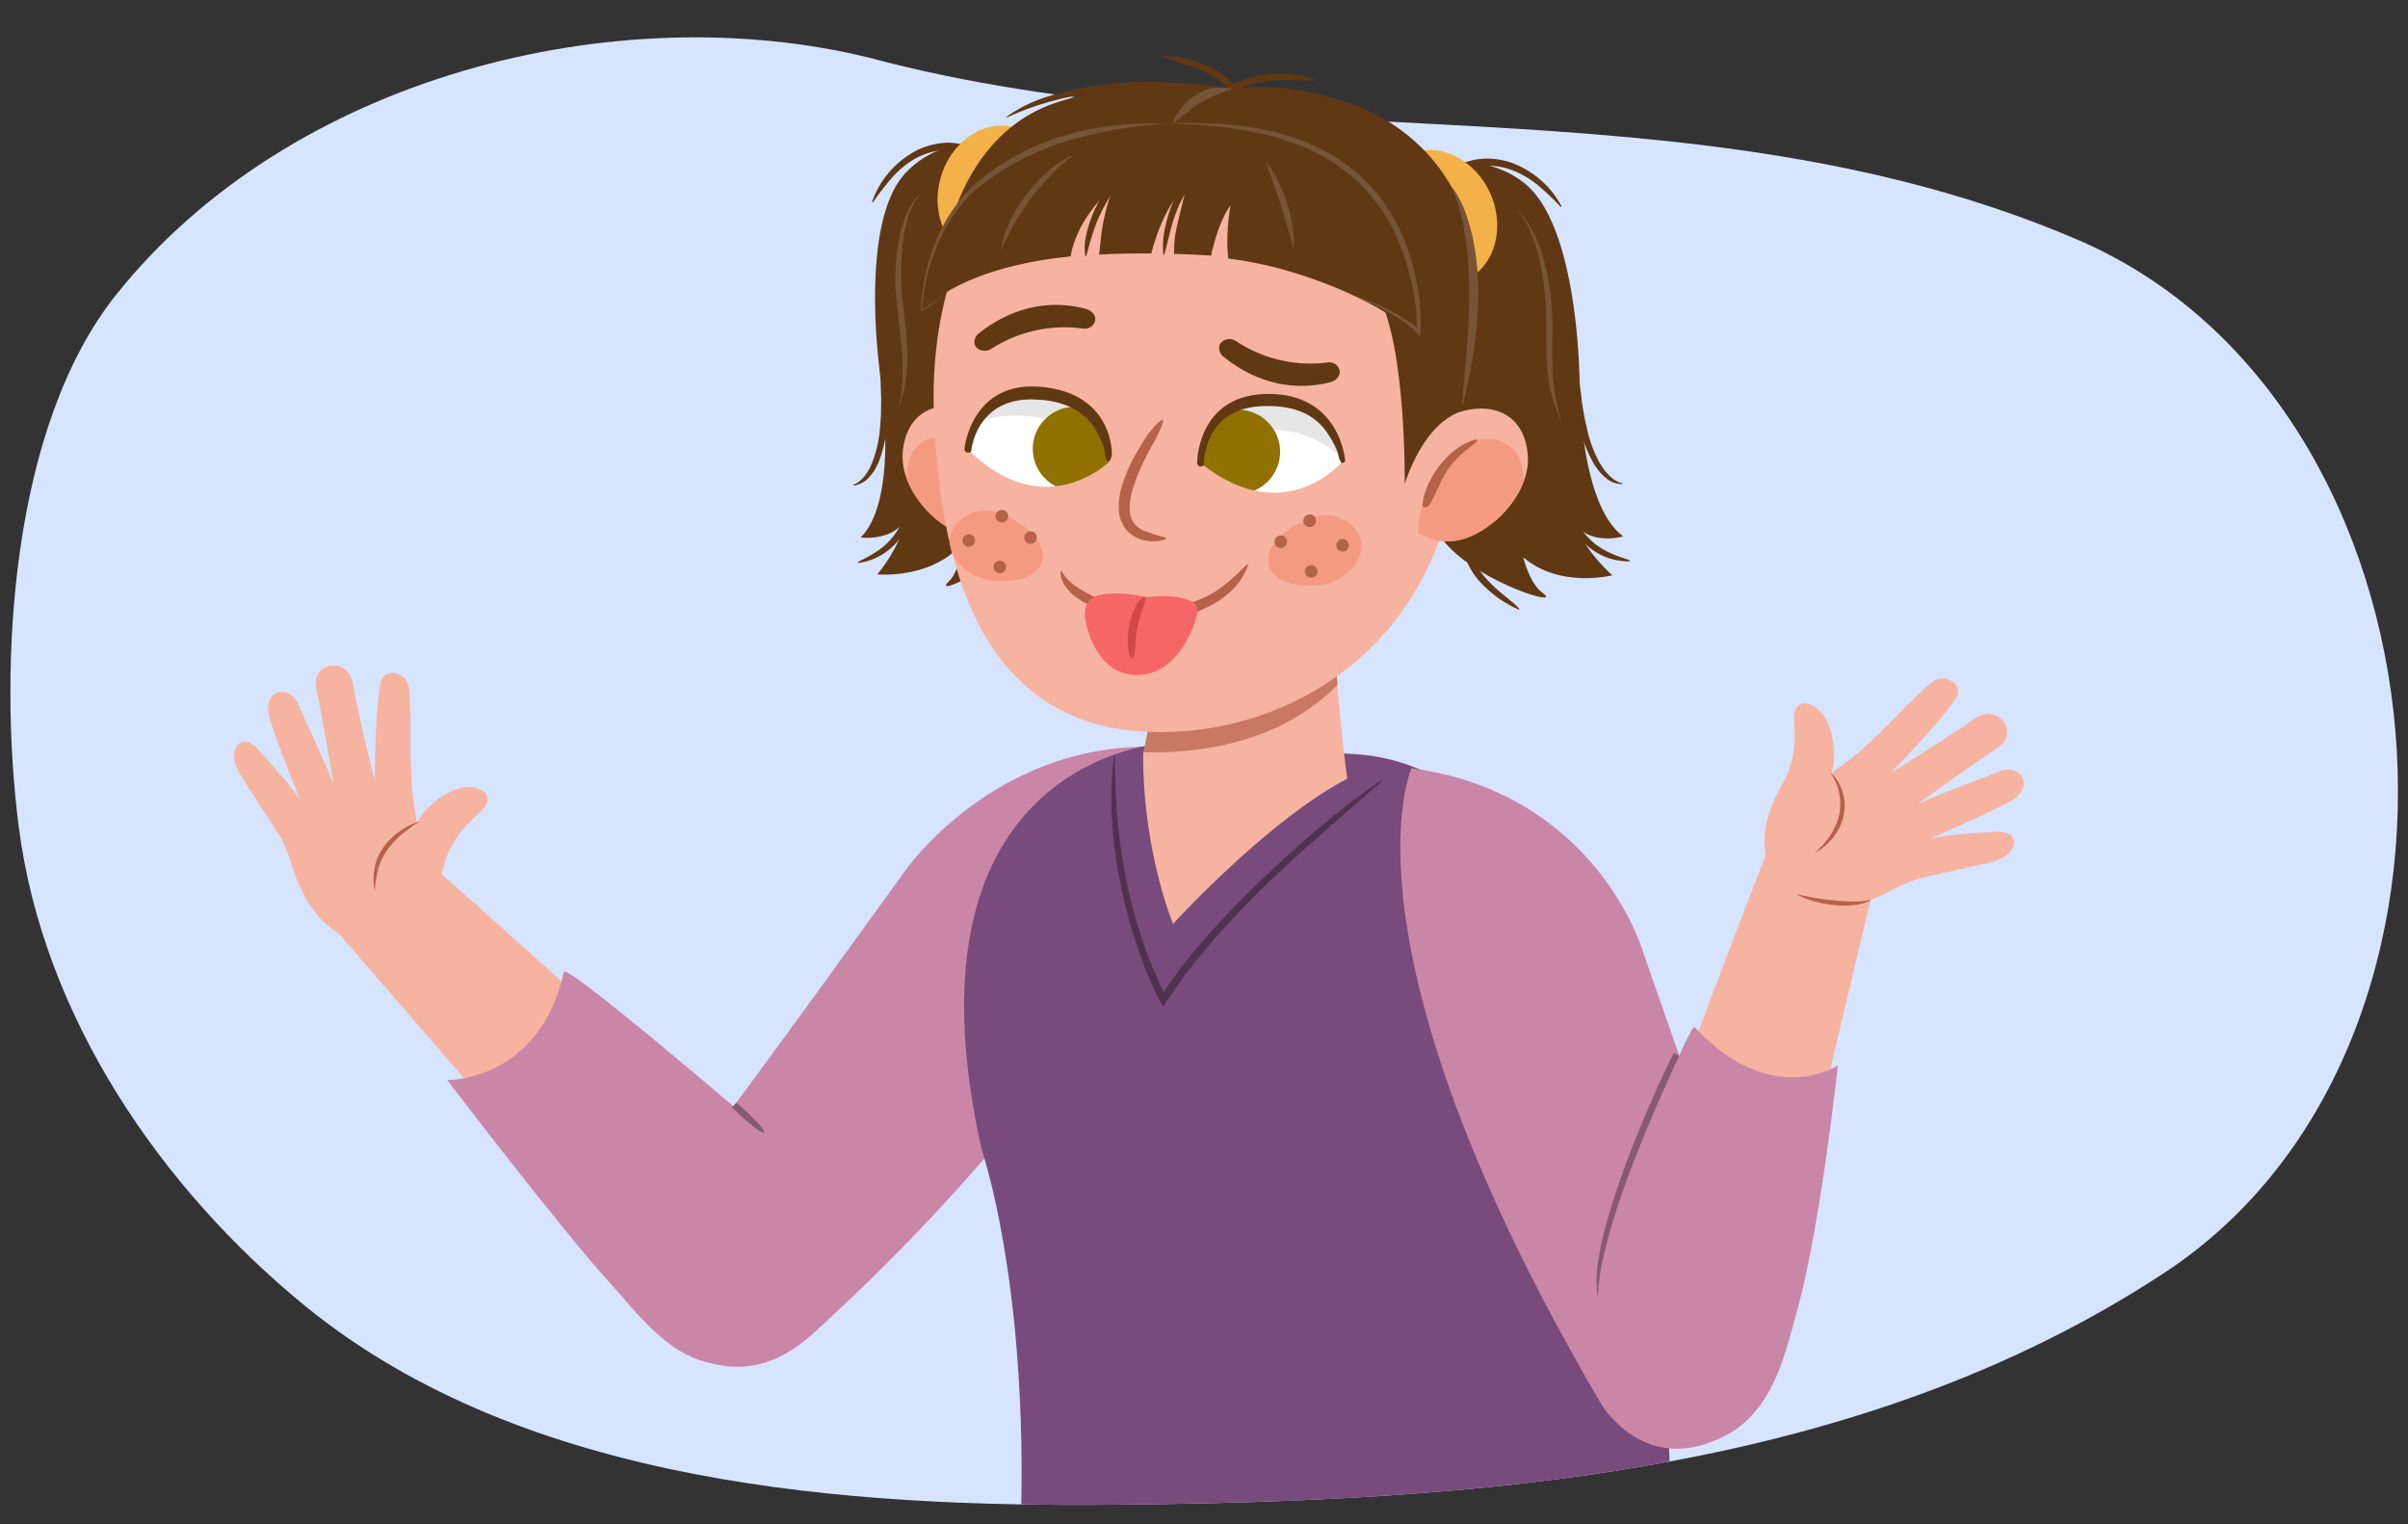 <svg xmlns="http://www.w3.org/2000/svg" xmlns:xlink="http://www.w3.org/1999/xlink" width="760" height="481" viewBox="0 0 760 481"><rect x="0" y="0" width="760" height="481" fill="#333333" stroke="none"/><defs><clipPath id="a"><path d="M485.7-478.77c-230-79.11-313.13-21.37-381.37,57.45C-16.46-369.41-33-167.87,76.78-95.5c97.77,64.42,219.14,72.27,331.33,73.34,84.32.8,185.94-6,255.48-62.54,45.43-37,82.87-91.18,90.6-151.36,6.6-51.48,2.43-126.35-30.72-167.9C668.25-473.15,565.45-498.37,485.7-478.77Z" fill="none"/></clipPath><clipPath id="b"><path d="M428.39,373.88c-34.46-7.88-40.25-40.48-40.25-40.48s-9.26-13.3-14.45,1.77C372,340.12,357,335,351.35,333c3.37,18.83.72,42,.74,43.73.11,6.48,17.4,12.57,30.8,18.83,11.29,5.29,17.73,12.05,40.55,12.29,8,.09,20.93-5.5,22.89-11C449.45,388.21,438.05,376.09,428.39,373.88Z" fill="none"/></clipPath><clipPath id="c"><path d="M168.14,378.42c33.59-7.88,35.77-40.48,35.77-40.48s7.78-13.31,14.64,1.77c2.25,5,16.65-.17,22.1-2.18-1.28,18.83,3.94,42,4.1,43.72.62,6.49-16,12.58-28.7,18.84-10.71,5.28-16.4,12-39.19,12.29-8,.09-21.54-5.5-24.11-11C148.67,392.74,158.73,380.63,168.14,378.42Z" fill="none"/></clipPath><clipPath id="d"><path d="M355.79-26.69l49.52,369.23s-28.15,17.67-63.55,7.95c0,0-41.55-176.51-65.3-244.94-4.81-13.87-1.27-126.64-1.27-126.64Z" fill="#307986"/></clipPath><clipPath id="e"><path d="M188.4-18.09s-5.25,60.23-5.9,188.14C181.91,285,185,346.25,185,346.25s32.56,14.24,66.48.26c0,0,19.33-194.91,37.92-260.25,4-14.19-5.14-108.5-5.14-108.5Z" fill="#307986"/></clipPath><clipPath id="f"><path d="M-772.69-267C-803.38-99.37-638.4,1.42-341.15-30.9-78.58-59.45-23.57-101.74-23.57-226.15s-107.7-256-341.69-263.3c-58.47-1.82-109.9,2-154.78,10.38-178-46.48-131.42,40.64-172.18,75.06C-737.65-365.67-763.4-317.71-772.69-267Z" fill="none"/></clipPath><clipPath id="g"><path d="M-148.13,296.51c6.67-9.15,9.36-12.63,10.87-19.05,2.24-9.56-3.86-8.68,4.13-11.51,11.91-4.2,16.81,3.25,16.63,4.35.39-.11,18.35,8.84,28.44-9.47C-84,253.44-69.21,287.55-69,288c3.82,8-2.75,12.8-9.81,17.84-12,8.53-16,9.49-24.23,16-23.61,18.62-45.24,22.51-54.92,23-22.39,1.24-20-9.67-20.37-10.49C-182.54,319-158,310-148.13,296.51Z" fill="#35557b"/></clipPath><clipPath id="h"><path d="M-23.91,334.7c0-271.89-171.59-322.38-375.47-322.38s-387.38,92.1-377.84,322.38c8,194,180.27,127.15,384.15,127.15S-23.91,528.93-23.91,334.7Z" fill="#c8edce"/></clipPath><clipPath id="i"><path d="M274.43,18.23c138.14-50.24,260,5.32,381.36,57.45,120.79,51.91,137.38,253.45,27.55,325.82C585.57,465.92,464.2,473.77,352,474.84c-84.32.8-185.94-6-255.48-62.54-45.43-37-82.87-91.18-90.6-151.36C-.67,209.46,3.5,134.59,36.66,93,91.87,23.85,194.67-1.37,274.43,18.23Z" fill="none"/></clipPath><clipPath id="j"><path d="M420.86,181.81a476.08,476.08,0,0,0,4.37,63.92c-25.37,13.29-55,45.84-55,45.84s-9.47-22.77-9.44-53.6c7.83-37.16,7.69-61.26,7.69-61.26Z" fill="#f6b3a0"/></clipPath><clipPath id="k"><path d="M284.9,142.87c1-12.48,10.14-16.8,20.51-14,5.52,1.47,11.92,12.22,13.6,19.27.6,2.51,3.69,18,0,19.71-9.42,4.42-17,1.44-23.85-4.26C289.76,159.05,284.28,150.94,284.9,142.87Z" fill="#f6b3a0"/></clipPath><clipPath id="l"><path d="M349.83,146s-20.28,19.65-44.38-4.16c0,0,1.79-18.66,22.71-17.31C349.34,125.93,349.83,146,349.83,146Z" fill="#fff"/></clipPath><clipPath id="m"><path d="M423.53,145.8s-18.18,21.6-44.58.36c0,0-.11-18.74,20.83-19.52C421,125.84,423.53,145.8,423.53,145.8Z" fill="#fff"/></clipPath><clipPath id="n"><path d="M482.21,143.93c-.82-12.5-9.95-16.92-20.35-14.26-5.54,1.41-14,12.08-15.78,19.11-.62,2.5-4.37,16.55,1.78,19.72,9.25,4.76,17,1.63,23.89-4C477.18,160.06,482.75,152,482.21,143.93Z" fill="#f6b3a0"/></clipPath></defs><g clip-path="url(#a)"><path d="M428.39,373.88c-34.46-7.88-40.25-40.48-40.25-40.48s-9.26-13.3-14.45,1.77C372,340.12,357,335,351.35,333c3.37,18.83.72,42,.74,43.73.11,6.48,17.4,12.57,30.8,18.83,11.29,5.29,17.73,12.05,40.55,12.29,8,.09,20.93-5.5,22.89-11C449.45,388.21,438.05,376.09,428.39,373.88Z" fill="#54414f"/><g clip-path="url(#b)"><path d="M437.49,410.34c.06-.23.1-.47.17-.69a25.73,25.73,0,0,1,4.45-8.27c1.7-2.12,3.71-3.52,4.59-6.18a4.8,4.8,0,0,0,3.64-1.12c-.2-5.94-3.13-12-7.18-17.16-7.73-3.15-17.24-.61-24,2.85-7.15,3.69-13.7,17.43-13.38,29.19C414.83,410.83,427.84,412.86,437.49,410.34Z" fill="#e5e3e4"/><path d="M357.61,398.49a34.25,34.25,0,0,1-5.37-6.28c-5-7.68-10.43-18.79-8.75-27.71,2.9-1.08,5.16-1.21,6,.46,6.54,13,20.31,16.47,30.42,21.09,12.23,5.58,15.28,7.69,26.07,10.35,11.5,2.83,25.25,1.46,34.21-6.16,4.5-3.82,5.72-9.81,11.44-12a6.71,6.71,0,0,1,6.75.12c11,6.21,2.35,17.84-3.3,22.65-10.74,9.1-24.07,16.32-39.43,15.37-15.82-1-29.35-6.1-43.41-14.53C370.22,400.66,364.6,399.45,357.61,398.49Z" fill="#e5e3e4"/><path d="M445.16,387.71a11.25,11.25,0,0,1-1,1.4,16.39,16.39,0,0,1-1.29,1.44,20.06,20.06,0,0,1-1.87,1.65,21.06,21.06,0,0,1-2.46,1.66,29.38,29.38,0,0,1-3,1.52c-1.08.41-2.19.88-3.38,1.21a30.8,30.8,0,0,1-3.65.86,29.6,29.6,0,0,1-3.75.49,30.79,30.79,0,0,1-3.69.18c-1.21,0-2.37,0-3.48,0l-3.13-.25c-1.93-.13-3.55-.49-4.67-.62l-1.78-.27v-.17s.66,0,1.79,0,2.73.08,4.64.06h3.06c1.08,0,2.2-.18,3.37-.19s2.34-.21,3.55-.32a27,27,0,0,0,3.59-.53,32.57,32.57,0,0,0,3.51-.76c1.14-.31,2.23-.67,3.29-1s2.05-.78,2.94-1.27,1.74-.91,2.52-1.36,1.45-.9,2-1.35a14.93,14.93,0,0,0,1.46-1.2c.77-.72,1.18-1.18,1.18-1.18Z" fill="#93888f"/><path d="M410.77,365.3s-10,1.16-13.24,7" fill="none" stroke="#e5e3e4" stroke-linecap="round" stroke-linejoin="round" stroke-width="3.36"/><path d="M403.76,359.72s-8.41-.19-14.59,5.34" fill="none" stroke="#e5e3e4" stroke-linecap="round" stroke-linejoin="round" stroke-width="3.36"/><path d="M398.33,353.28s-7-.65-15.26,4.53" fill="none" stroke="#e5e3e4" stroke-linecap="round" stroke-linejoin="round" stroke-width="3.36"/></g><path d="M168.14,378.42c33.59-7.88,35.77-40.48,35.77-40.48s7.78-13.31,14.64,1.77c2.25,5,16.65-.17,22.1-2.18-1.28,18.83,3.94,42,4.1,43.72.62,6.49-16,12.58-28.7,18.84-10.71,5.28-16.4,12-39.19,12.29-8,.09-21.54-5.5-24.11-11C148.67,392.74,158.73,380.63,168.14,378.42Z" fill="#54414f"/><g clip-path="url(#c)"><path d="M163.09,414.87c-.09-.22-.16-.46-.25-.68a29.74,29.74,0,0,0-5.37-8.28c-1.93-2.11-4.1-3.51-5.27-6.18a5.12,5.12,0,0,1-3.76-1.12c-.46-5.94,1.79-12,5.27-17.16,7.38-3.15,17.17-.6,24.28,2.86,7.57,3.68,15.64,17.42,16.62,29.19C185.8,415.37,173,417.4,163.09,414.87Z" fill="#e5e3e4"/><path d="M241.65,403a28.78,28.78,0,0,0,4.68-6.28c4.12-7.68,8.34-18.79,5.68-27.71-3-1.07-5.3-1.21-6,.47-5.1,13-18.48,16.47-28.09,21.09-11.61,5.58-14.43,7.69-24.92,10.34-11.18,2.84-25.09,1.46-34.89-6.15-4.92-3.82-6.8-9.81-12.77-12a6.69,6.69,0,0,0-6.74.11c-10.33,6.22-.37,17.85,5.82,22.65,11.74,9.11,25.87,16.32,41.13,15.38,15.71-1,28.67-6.1,41.8-14.53C229.29,405.2,234.77,404,241.65,403Z" fill="#e5e3e4"/><path d="M152.91,392.25a13.84,13.84,0,0,0,1.11,1.4,19.51,19.51,0,0,0,1.44,1.43,24.68,24.68,0,0,0,2.06,1.66,26.74,26.74,0,0,0,2.64,1.66,34,34,0,0,0,3.14,1.52c1.13.41,2.29.88,3.51,1.21a35.81,35.81,0,0,0,3.75.86,31.12,31.12,0,0,0,3.8.49,33.61,33.61,0,0,0,3.71.18c1.21,0,2.37,0,3.48-.05l3.1-.25c1.92-.12,3.49-.48,4.61-.62l1.74-.26,0-.17s-.66,0-1.79,0-2.72.09-4.63.07h-3.06c-1.09,0-2.22-.18-3.39-.19s-2.37-.22-3.59-.32a28.7,28.7,0,0,1-3.65-.54,32.84,32.84,0,0,1-3.6-.76c-1.17-.3-2.3-.67-3.4-1s-2.14-.77-3.07-1.26-1.85-.92-2.68-1.36-1.55-.9-2.16-1.36a16.74,16.74,0,0,1-1.59-1.2c-.85-.71-1.31-1.18-1.31-1.18Z" fill="#93888f"/><path d="M184.81,369.83s10.17,1.17,14,7" fill="none" stroke="#e5e3e4" stroke-linecap="round" stroke-linejoin="round" stroke-width="3.36"/><path d="M191.21,364.26a25.57,25.57,0,0,1,15.18,5.34" fill="none" stroke="#e5e3e4" stroke-linecap="round" stroke-linejoin="round" stroke-width="3.36"/><path d="M195.92,357.82s7-.66,15.76,4.52" fill="none" stroke="#e5e3e4" stroke-linecap="round" stroke-linejoin="round" stroke-width="3.36"/></g><path d="M355.79-26.69l49.52,369.23s-28.15,17.67-63.55,7.95c0,0-41.55-176.51-65.3-244.94-4.81-13.87-1.27-126.64-1.27-126.64Z" fill="#307986"/><g clip-path="url(#d)"><path d="M286.78,83.75S337.16,327.08,354,355.21l-17.63-2.52L273.76,110.2Z" fill="#1c4e58" opacity="0.4"/><path d="M276.22,143.59l6-27.67,6.23-27.63a.11.11,0,0,1,.14-.08.11.11,0,0,1,.09.12v0a128.23,128.23,0,0,1-1.54,14.16c-.33,2.34-.8,4.65-1.21,7s-.95,4.62-1.42,6.94l-1.63,6.89c-.62,2.28-1.17,4.57-1.86,6.84a125.86,125.86,0,0,1-4.58,13.48v0a.11.11,0,0,1-.15.06A.11.11,0,0,1,276.22,143.59Z" fill="#1c4e58"/></g><path d="M188.4-18.09s-5.25,60.23-5.9,188.14C181.91,285,185,346.25,185,346.25s32.56,14.24,66.48.26c0,0,19.33-194.91,37.92-260.25,4-14.19-5.14-108.5-5.14-108.5Z" fill="#307986"/><g clip-path="url(#e)"><path d="M182.11,72.21S187,294.52,199.79,342.28l-23.41-7.59L174.73,80Z" fill="#1c4e58" opacity="0.4"/></g><path d="M405.17,321.49l2.26,22s-30.95,18.8-68.08,8.24l-5.08-20S377.88,337.87,405.17,321.49Z" fill="#5c919c"/><path d="M359.3,43c-16.48-9.88-25.05-24.71-32.08-44.44-.36-1-1.59-.66-1.43.46,2.91,21.13,16.56,37.68,32.78,46.25C360.51,46.27,361.26,44.15,359.3,43Z" fill="#1c4e58"/><path d="M182.17,326.17l.7,22.67s35.39,15.86,71,.93l1.43-21.12S211.23,339.15,182.17,326.17Z" fill="#5c919c"/><path d="M229.83-1.15c-.16-1.28-1.35-1-1.3.22.83,21.08-20.33,47.51-37.58,52.54-1.95.57-1.14,2,.84,1.53C209.43,49.22,233.08,25.59,229.83-1.15Z" fill="#1c4e58"/><path d="M355.68-29.1l2.71,22.67s-61.6,27.29-171.6.84l-.42-19.73Z" fill="#1c4e58" opacity="0.4"/></g><g clip-path="url(#f)"><path d="M-148.13,296.51c6.67-9.15,9.36-12.63,10.87-19.05,2.24-9.56-3.86-8.68,4.13-11.51,11.91-4.2,16.81,3.25,16.63,4.35.39-.11,18.35,8.84,28.44-9.47C-84,253.44-69.21,287.55-69,288c3.82,8-2.75,12.8-9.81,17.84-12,8.53-16,9.49-24.23,16-23.61,18.62-45.24,22.51-54.92,23-22.39,1.24-20-9.67-20.37-10.49C-182.54,319-158,310-148.13,296.51Z" fill="#35557b"/><g clip-path="url(#g)"><path d="M-183.81,347.27c-.5-5.26.16-18.55,5.5-12.85,16.39,7.24,42-4.18,50.65-8.81C-103.15,312.54-94,299-69.54,286.47c7-3.6,78.86-7.23,74.86-.91-3.88,6.12-61.37,16-67,21-6.54,5.69-15.81,7.7-22,13.66-11.72,11.26-23.17,22.29-39.57,28.1-9.48,3.36-21.23,3.59-31.24,3.93C-162.59,352.49-183,355.89-183.81,347.27Z" fill="#7caec3"/></g></g><path d="M-23.91,334.7c0-271.89-171.59-322.38-375.47-322.38s-387.38,92.1-377.84,322.38c8,194,180.27,127.15,384.15,127.15S-23.91,528.93-23.91,334.7Z" fill="#c8edce"/><g clip-path="url(#h)"><rect x="-832.06" y="322.83" width="962.5" height="201.67" transform="translate(14.96 12.84) rotate(2.05)" fill="#b3debb"/></g><path d="M274.43,18.23c124.51,33.28,260,5.32,381.36,57.45,120.79,51.91,137.38,253.45,27.55,325.82C585.57,465.92,464.2,473.77,352,474.84c-84.32.8-185.94-6-255.48-62.54-45.43-37-82.87-91.18-90.6-151.36C-.67,209.46,3.5,134.59,36.66,93,91.87,23.85,194.67-1.37,274.43,18.23Z" fill="#d7e4ff"/><g clip-path="url(#i)"><path d="M591.4,279.56l-33,139.23s-8.81,39.92-28.27,37.67C502.68,449.4,499,436.9,510.2,401.93c10-38.08,47.57-133.26,47.57-133.26Z" fill="#f6b3a0"/><path d="M576.11,226.59c3.53,6.49,3.14,14.75,1.83,17.5,4.16-3.27,6.46-4.7,9.19-7.11,9.8-8.64,12.39-12.67,22.4-21.5,4-3.5,10.68.43,7.68,5-5.19,7.91-20.29,23.21-20.25,23.23,1.84-1,17.85-11,26.8-17.21,6.66-4.62,13.83,4.65,6.78,9.41-9.1,6.14-25.07,17.54-25,17.67,8.17-3.59,17-6.73,25.31-10.06,7.27-2.93,11.1,5,4.16,9-8,4.58-25.63,11.87-25.65,12.12,7-1.48,14-1.73,20.79-2.15,8-.49,7.08,7.46-1.46,9.53-4.72,1.15-22.2,5-22.26,5a46.41,46.41,0,0,0-10.22,4.37c-21.91,11-31.32,2.2-34.22-1.64-3.85-5.08-9.63-14.94.87-32.89,2.76-4.7,3.79-11.11,3.58-16.29-.2-4.56-.71-6.71,1.78-8.29S575,224.5,576.11,226.59Z" fill="#f6b3a0"/><path d="M578,244.05a13.25,13.25,0,0,1,3.66,6.25,14.91,14.91,0,0,1,.54,3.71,16.92,16.92,0,0,1-.1,1.88l-.3,1.87a17.87,17.87,0,0,1-3.31,6.62A26,26,0,0,1,576,267c-1,.72-1.92,1.46-2.93,2.08L573,269l2.45-2.48,1.09-1.37a10.8,10.8,0,0,0,1-1.4,19.62,19.62,0,0,0,1.69-3,18.94,18.94,0,0,0,1.15-3.27,16.8,16.8,0,0,0-2.49-13.28Z" fill="#b5624b"/><path d="M590.51,284.08a14.88,14.88,0,0,1-5.8,1.56,27.11,27.11,0,0,1-3,.13c-1,0-2-.08-3-.17s-2-.26-2.93-.42-1.93-.39-2.88-.66a27.67,27.67,0,0,1-5.55-2.11l0-.14,2.85.59,2.86.52c1.92.3,3.84.58,5.77.75a53.39,53.39,0,0,0,5.79.35,24.63,24.63,0,0,0,5.76-.54Z" fill="#b5624b"/><path d="M377.9,236.86S381.77,305.94,257.55,420c-8.45,7.76-21,16.09-39.34,8-29.46-12.93-5.28-54.77,6.55-69.93s60.71-83,60.71-83S318,227.48,377.9,236.86Z" fill="#ca86a7"/><path d="M367.68,234.49l60,3.48c111.07,7.38,101.49,286.82,98.22,289.67-64.07,55.88-208.17,9-208.17,9,14.08-110.55-7.88-173.8-7.88-173.8C282,238.81,367.68,234.49,367.68,234.49Z" fill="#794a7c"/><path d="M420.86,181.81a476.08,476.08,0,0,0,4.37,63.92c-25.37,13.29-55,45.84-55,45.84s-9.47-22.77-9.44-53.6c7.83-37.16,7.69-61.26,7.69-61.26Z" fill="#f6b3a0"/><g clip-path="url(#j)"><path d="M350,219.39,413.36,186l16.71,19.25s-15.47,34.26-71.52,32.07Z" fill="#b5624b" opacity="0.7"/></g><path d="M304.65,48.09c0,.25.09.21,0,.16a1.5,1.5,0,0,0-.32-.19,6.37,6.37,0,0,0-.94-.36,12.38,12.38,0,0,0-2.15-.39,19.32,19.32,0,0,0-4.49.12,23.3,23.3,0,0,0-8.53,3,28.46,28.46,0,0,0-7,6,87.13,87.13,0,0,0-5.75,7.49l-.25-.13a27.81,27.81,0,0,1,4.64-8.51,29.61,29.61,0,0,1,7.3-6.58,23.18,23.18,0,0,1,9.3-3.45,18.49,18.49,0,0,1,5-.08,15,15,0,0,1,2.53.53,7.84,7.84,0,0,1,1.28.55,3.22,3.22,0,0,1,.67.46,1.87,1.87,0,0,1,.67,1.12Z" fill="#603813"/><path d="M307.47,187.34a18.44,18.44,0,0,1,2.13-2.75c.75-.86,1.51-1.69,2.26-2.52a45.57,45.57,0,0,0,4.15-5.21,24.84,24.84,0,0,0,3-5.78,18.17,18.17,0,0,0,1-6.27l2-.16a17,17,0,0,1-.89,7.15,23.76,23.76,0,0,1-3.35,6.27,38.43,38.43,0,0,1-4.61,5.24,37.92,37.92,0,0,1-5.43,4.2Z" fill="#603813"/><path d="M271.65,169.61c12.46-12.48,6.2-51.05,6.2-51.05s-7.05-47.88,7.91-63.91,40.85-8.29,40.85-8.29C345.06,54.93,347,101.65,347,101.65s-1,2.74-2.63,7.06c-4.33,11.86-12.66,35.66-14.22,47.61-2.14,16.29-37.43,33.85-30.71,27.17,2.55-2.54,3.83-7.22,4.43-12.06-.18.19-.38.35-.55.55-10,10.9-26.42,9.26-26.42,9.26A50.77,50.77,0,0,0,287,161C284.24,171.3,271.65,169.61,271.65,169.61Z" fill="#603813"/><ellipse cx="314.6" cy="61.21" rx="21.76" ry="18.43" transform="translate(173.84 349.14) rotate(-74.96)" fill="#f3b149"/><path d="M291.37,60.52a11.66,11.66,0,0,0-2.73,3.4c-.38.62-.66,1.3-1,2s-.55,1.35-.78,2A42.74,42.74,0,0,0,285,76.43c-.24,1.44-.28,2.91-.42,4.36s-.13,2.91-.15,4.37,0,2.93.05,4.38.17,2.9.32,4.35c.6,5.82,1.43,11.72,1.54,17.68a45.83,45.83,0,0,1-2.76,17.55,59.8,59.8,0,0,0,1.1-17.48c-.35-5.84-1.31-11.64-1.82-17.57-.13-1.48-.24-3-.26-4.48s.05-3,.08-4.47.17-3,.3-4.46.31-3,.62-4.44a37.51,37.51,0,0,1,2.47-8.61c.29-.69.65-1.36,1-2a21.65,21.65,0,0,1,1.17-1.91A10.68,10.68,0,0,1,291.37,60.52Z" fill="#775435"/><path d="M270.71,177.44c1.19-.74,2.36-1.23,3.47-1.88a37.09,37.09,0,0,0,3.22-2,20.78,20.78,0,0,0,5.25-5.29,26.9,26.9,0,0,0,1.89-3.23l.79-1.7.61-1.79.31-.89.21-.92.46-1.84c.25-1.25.39-2.51.63-3.77l2,.18c-.15,1.33-.27,2.67-.5,4l-.43,2-.23,1-.34,1-.66,1.92L286.5,166a12,12,0,0,1-1,1.79,15,15,0,0,1-1.14,1.71,21.2,21.2,0,0,1-6,5.53,19.47,19.47,0,0,1-7.53,2.64Z" fill="#603813"/><path d="M269.35,152.94a6,6,0,0,0,2.19-1.31,6.38,6.38,0,0,0,.91-.89c.14-.16.29-.31.42-.47l.37-.52a16.59,16.59,0,0,0,1.33-2.17c.37-.78.71-1.57,1-2.36A39.5,39.5,0,0,0,277.76,135c.12-1.75.3-3.5.3-5.27s.11-3.54,0-5.31l-.09-2.66c0-.88-.05-1.77-.12-2.66l-.34-5.32,2-.2c.35,3.59.74,7.18.77,10.79.09,1.81,0,3.62,0,5.43s-.24,3.62-.41,5.43a40.49,40.49,0,0,1-2.58,10.66c-.42.83-.8,1.68-1.29,2.48a14.25,14.25,0,0,1-1.72,2.23,7.57,7.57,0,0,1-4.87,2.62Z" fill="#603813"/><path d="M459.41,54.15a1.88,1.88,0,0,1,.49-1.21,4.31,4.31,0,0,1,.59-.56,8.48,8.48,0,0,1,1.19-.73,13.88,13.88,0,0,1,2.42-.9,18.38,18.38,0,0,1,5-.69,23.26,23.26,0,0,1,9.72,2A29.85,29.85,0,0,1,487,57.48a28.16,28.16,0,0,1,5.87,7.71l-.23.17a87.15,87.15,0,0,0-6.82-6.54A28.63,28.63,0,0,0,478,54a23.26,23.26,0,0,0-8.88-1.74,20.1,20.1,0,0,0-4.46.56,12.32,12.32,0,0,0-2.07.72,7.08,7.08,0,0,0-.87.48,3.07,3.07,0,0,0-.29.24c-.09.07,0,.1,0-.15Z" fill="#603813"/><path d="M479.38,192.4a38.1,38.1,0,0,1-6-3.33,39.29,39.29,0,0,1-5.35-4.49,23.65,23.65,0,0,1-4.24-5.69,17,17,0,0,1-2-6.94l2-.14a17.83,17.83,0,0,0,1.92,6.05,24.7,24.7,0,0,0,3.84,5.26,45.75,45.75,0,0,0,4.88,4.53c.87.7,1.75,1.41,2.62,2.14a19.64,19.64,0,0,1,2.52,2.41Z" fill="#603813"/><path d="M512.32,169.27c-14.2-10.46-13.82-49.53-13.82-49.53s-.23-48.39-17.44-62-41.64-2-41.64-2c-16.95,11.25-11.81,57.72-11.81,57.72S429,116,431.27,120c6.07,11.07,17.88,33.35,21.23,44.92,4.56,15.78,42.09,27.83,34.44,22.24-2.9-2.12-4.87-6.56-6.19-11.25.21.15.42.29.63.45,11.48,9.28,27.51,5.18,27.51,5.18a50.69,50.69,0,0,1-13.07-18.48C500.12,172.84,512.32,169.27,512.32,169.27Z" fill="#603813"/><ellipse cx="453.54" cy="68.57" rx="18.43" ry="21.76" transform="translate(10.69 188.1) rotate(-23.7)" fill="#f3b149"/><path d="M478.34,66a20.53,20.53,0,0,1,5.44,6.94,46.15,46.15,0,0,1,3.27,8.28,79.94,79.94,0,0,1,2.82,17.54c.12,3,.08,5.91.05,8.84s-.05,5.84.1,8.74a61.58,61.58,0,0,0,3,17.17,46,46,0,0,1-4.66-17.05c-.54-5.92-.28-11.84-.39-17.64-.08-2.89-.33-5.79-.7-8.67-.2-1.44-.36-2.89-.64-4.31-.14-.72-.24-1.44-.4-2.15l-.48-2.12a51.87,51.87,0,0,0-2.66-8.28A21.8,21.8,0,0,0,478.34,66Z" fill="#775435"/><path d="M514.32,177.14a19.71,19.71,0,0,1-7.84-1.48,21.21,21.21,0,0,1-6.75-4.57,16.58,16.58,0,0,1-1.39-1.51,13,13,0,0,1-1.25-1.62L496,166.25l-.95-1.8-.47-.9-.38-.94-.73-1.89c-.42-1.28-.75-2.58-1.09-3.88l1.93-.47c.42,1.2.75,2.43,1.18,3.63l.74,1.75.35.88.44.83.87,1.67,1,1.57a12.61,12.61,0,0,0,1.12,1.49,11.83,11.83,0,0,0,1.23,1.41,20.9,20.9,0,0,0,6,4.44c1.14.54,2.29,1.07,3.49,1.5s2.42.78,3.71,1.33Z" fill="#603813"/><path d="M512.1,152.73a7.53,7.53,0,0,1-5.21-1.86,13.89,13.89,0,0,1-2-1.94c-.6-.72-1.11-1.5-1.65-2.26A40.65,40.65,0,0,1,499,136.52a54.16,54.16,0,0,1-1.22-5.3c-.32-1.79-.66-3.57-.84-5.37-.53-3.58-.68-7.18-.87-10.78l2-.1.46,5.31c.06.89.15,1.77.28,2.65l.32,2.64c.17,1.77.51,3.5.81,5.24s.71,3.45,1.09,5.17a40,40,0,0,0,3.67,9.78c.45.73.9,1.46,1.38,2.17a17.09,17.09,0,0,0,1.64,1.95l.45.46.49.4a6.31,6.31,0,0,0,1,.75,6.1,6.1,0,0,0,2.36,1Z" fill="#603813"/><path d="M284.9,142.87c1-12.48,10.14-16.8,20.51-14,5.52,1.47,11.92,12.22,13.6,19.27.6,2.51,3.69,18,0,19.71-9.42,4.42-17,1.44-23.85-4.26C289.76,159.05,284.28,150.94,284.9,142.87Z" fill="#f6b3a0"/><g clip-path="url(#k)"><path d="M290.91,139.65c-6.28,4.21-6.77,16.94,1.26,26.57,7.6,9.1,16,15.48,22.24,11.28s6.43-16,.5-26.5C307.07,137.13,297.18,135.45,290.91,139.65Z" fill="#f59a82"/><path d="M301.61,137.86c8.49,2.45,15.75,12.86,16.38,20.72.08,1.07-1.45,1-2,.25-2.15-3.29-3.23-7.05-5.26-10.43-2.42-4-5.78-6.85-9.54-9.76A.44.44,0,0,1,301.61,137.86Z" fill="#b5624b"/></g><path d="M294.74,129.72c1.83,56.65,19,99.22,67.53,101.24,44.28,1.85,94.07-27.32,98.38-91.49,3.78-56.36-29.29-107.39-82.84-111.79C333.65,24.05,292.66,65.35,294.74,129.72Z" fill="#f6b3a0"/><path d="M464,73.83c-8.41-33.54-38.82-41.46-38.82-41.46s-18.7-7.19-36.15-4.25c-18.79-3.61-35.19-2.19-54.89,4-35.3,11.11-37.64,56.19-37.64,56.19L333.9,60.14l59.29,1.39,43.65,21.91.81,2.67L435,93.43c8.84,16,8.36,59.25,8.36,59.25,2.89-8.78,8.82-20.19,18.31-23C467.43,105.55,467,85.85,464,73.83Z" fill="#603813"/><path d="M349.83,146s-20.28,19.65-44.38-4.16c0,0,1.79-18.66,22.71-17.31C349.34,125.93,349.83,146,349.83,146Z" fill="#fff"/><g clip-path="url(#l)"><path d="M357.61,137.48c-9-7.47-18.89-14.49-30.62-16.64-9.46-1.74-20,.16-27.35,6.6-4.76,4.15,1.25,11.94,6,7.78,5.79-5.05,17.74-4.56,25.08-3,9.56,2,15.46,6.68,20.89,13.12C355.73,150.16,362.47,141.52,357.61,137.48Z" opacity="0.1"/><path d="M326,140.67a13.25,13.25,0,1,0,14.18-12.25A13.25,13.25,0,0,0,326,140.67Z" fill="#907100"/></g><path d="M349.77,145.67h.05c.59,0,1.08-1.69,1.1-2.29,0-.2.53-19.33-22.51-21.31-21.82-1.84-24,19.33-24,19.53a1.16,1.16,0,0,0,1,1.25c.59,0,1.09-.06,1.14-.65s1.89-17.48,21.11-16.07l.42,0c8.86.65,15,4.15,18.35,10.6,2.47,4.83,2.39,6.63,2.38,6.68C348.75,144,349.2,145.67,349.77,145.67Z" fill="#603813"/><path d="M423.53,145.8s-18.18,21.6-44.58.36c0,0-.11-18.74,20.83-19.52C421,125.84,423.53,145.8,423.53,145.8Z" fill="#fff"/><g clip-path="url(#m)"><path d="M432.79,138.81c-9.52-6.76-19.94-13-31.79-14.27-9.57-1-19.9,1.68-26.77,8.65-4.44,4.5,2.15,11.82,6.6,7.3,5.39-5.47,17.24-5.56,24.68-4.59,9.68,1.26,14.16,5.65,21.92,11.17C432.61,150.74,437.94,142.47,432.79,138.81Z" opacity="0.1"/><path d="M377.53,142.94a13.25,13.25,0,1,0,12.87-13.62A13.26,13.26,0,0,0,377.53,142.94Z" fill="#907100"/></g><path d="M423.54,146.07h0c.59,0,1-.16,1-.75,0-.2-1.66-21.4-24.78-21-21.9.38-21.93,21.58-21.93,21.78a1.12,1.12,0,0,0,1.08,1.12c.59-.05,1.08-.27,1.07-.86,0-.74.1-18,19.37-18.22h.42c8.88-.11,15.38,2.68,19.33,8.77,3,4.54,3.31,6.69,3.31,6.73C422.51,144.18,423,146.06,423.54,146.07Z" fill="#603813"/><path d="M388,107a3.73,3.73,0,0,1,2.24.73h0A42.55,42.55,0,0,0,419,114.39a3.36,3.36,0,0,1,3.82,2.53c.25,1.62-1.11,3.22-2.91,3.68-18.47,4.7-31.32-6.18-33.73-8-1.41-1.08-1.95-3.3-.71-4.52A3.62,3.62,0,0,1,388,107Z" fill="#603813"/><path d="M310.79,110.69A3.72,3.72,0,0,0,313,110h0a42.59,42.59,0,0,1,28.81-6.31,3.37,3.37,0,0,0,3.85-2.49c.27-1.61-1.07-3.23-2.87-3.71-18.42-4.9-31.39,5.85-33.82,7.68-1.42,1.06-2,3.28-.75,4.51A3.65,3.65,0,0,0,310.79,110.69Z" fill="#603813"/><path d="M299.87,169.49c-.95,5.85,4.72,12.39,12.18,13.59s16-.65,17-6.49-5.3-11.44-13.56-14.66C308.44,159.17,300.82,163.65,299.87,169.49Z" fill="#f59a82"/><circle cx="325.25" cy="169.65" r="1.99" fill="#b5624b"/><circle cx="315.54" cy="178.92" r="1.99" fill="#b5624b"/><circle cx="305.75" cy="170.56" r="1.99" fill="#b5624b"/><path d="M318.2,163a2,2,0,1,1-1.87-2.09A2,2,0,0,1,318.2,163Z" fill="#b5624b"/><path d="M429.62,171.07c.88,5.85-4.85,12.33-12.33,13.46s-16-.83-16.91-6.68,5.41-11.37,13.71-14.51C421.16,160.66,428.73,165.22,429.62,171.07Z" fill="#f59a82"/><circle cx="404.24" cy="170.96" r="1.99" fill="#b5624b"/><circle cx="413.84" cy="180.33" r="1.99" fill="#b5624b"/><circle cx="423.73" cy="172.07" r="1.99" fill="#b5624b"/><path d="M411.36,164.41a2,2,0,1,0,1.89-2.08A2,2,0,0,0,411.36,164.41Z" fill="#b5624b"/><path d="M366.74,132.33l0,0a.25.25,0,0,1,.21,0c.21,0,.19.37.18.28v.1l0,.12-.05.21c0,.14-.07.26-.11.39s-.16.52-.25.76c-.17.51-.39,1-.58,1.47-.42.94-.85,1.87-1.33,2.77-1,1.79-2,3.53-2.9,5.34a59.83,59.83,0,0,0-4.51,11,19.57,19.57,0,0,0-.87,5.57,8,8,0,0,0,1.39,4.8,8.89,8.89,0,0,0,4.33,2.8c1.76.65,3.7,1.11,5.74,1.78v.43a12.87,12.87,0,0,1-6.47.43,10.65,10.65,0,0,1-6.07-3.45,10.84,10.84,0,0,1-2.37-6.71,23.41,23.41,0,0,1,.88-6.59,51.56,51.56,0,0,1,5.13-11.61c1.06-1.8,2.12-3.6,3.33-5.3a25.41,25.41,0,0,1,2-2.41c.37-.37.73-.75,1.13-1.1.2-.18.4-.36.6-.52a3.49,3.49,0,0,1,.32-.25l.15-.12.07,0s0,0,0,0v0c0-.09,0,.24.18.26s.13,0,.16,0Z" fill="#b5624b"/><path d="M415,25.37c-2.25,0-4.45,0-6.65-.09a55,55,0,0,0-6.55.12,36.57,36.57,0,0,0-6.38,1,21.86,21.86,0,0,0-5.8,2.43l-1.1-1.58a19.61,19.61,0,0,1,6.36-2.91,32.17,32.17,0,0,1,6.8-1,46.61,46.61,0,0,1,6.79.2A24.31,24.31,0,0,1,415,25.1Z" fill="#603813"/><path d="M367.23,17.75a23.52,23.52,0,0,1,6.75.69,43.42,43.42,0,0,1,6.5,2.07,26.53,26.53,0,0,1,6,3.38,14.54,14.54,0,0,1,2.59,2.44,11.75,11.75,0,0,1,1.9,3.11l-1.83.79a13.36,13.36,0,0,0-4-4.59,29.44,29.44,0,0,0-5.55-3.19,55.54,55.54,0,0,0-6.13-2.3c-2.09-.67-4.2-1.32-6.32-2.12Z" fill="#603813"/><path d="M376.17,29a68.25,68.25,0,0,0-7.35-.76c-2.48-.1-5-.16-7.45-.14a137.35,137.35,0,0,0-14.9,1,99.15,99.15,0,0,0-14.62,2.86,85,85,0,0,0-14,5.11l-.15-.24a46,46,0,0,1,13.67-6.57A99.3,99.3,0,0,1,346.2,27a116.31,116.31,0,0,1,15.15-1.09A75.76,75.76,0,0,1,376.56,27Z" fill="#603813"/><path d="M440.57,68.21S425.8,36.4,366.17,39c-77.88,3.33-75.36,58.7-75.36,58.7C302.28,88,318.48,82.87,337.92,80.9c0,0,1.23-11.41,13.35-21.76-4.21,12.13-3.68,17-4.39,21.2,4.84-.3,11.66-.41,16.5-.36,0,0,3.4-14.8,11.17-21.42-3.42,14.42-3.95,14.78-4,21.54,3.29.11,8.49.31,11.69.56,0,0,1.93-10.11,6.14-15.89-1.79,10.29-.68,16.81-.68,16.81C410,84.33,429.59,93.93,436,97.87s5.25,3,12.73,7.31C448.68,105.18,451.11,85.81,440.57,68.21Z" fill="#603813"/><path d="M367.93,39a147.41,147.41,0,0,0-29.2,4.92A95.11,95.11,0,0,0,325,49.08a80.59,80.59,0,0,0-12.67,7.45c-1,.71-2,1.45-3,2.2-.5.39-1,.74-1.44,1.13s-.89.82-1.32,1.25a45.41,45.41,0,0,0-4.74,5.6,56.23,56.23,0,0,0-6.91,13,62.57,62.57,0,0,0-3.53,14.36c-.07.61-.16,1.23-.21,1.84l-.08.93,0,.46,0,.23c0,.07,0,.22-.05.06s0,0,.05,0l.19-.08a2.14,2.14,0,0,0,.4-.2c.27-.14.54-.3.8-.46.52-.33,1-.68,1.55-1,2-1.4,4-2.88,6-4.38-1.92,1.57-3.87,3.12-5.86,4.6q-.75.55-1.53,1.08c-.26.17-.52.34-.8.5s-.27.16-.42.23l-.24.09a.43.43,0,0,1-.41,0,.34.34,0,0,1-.1-.27v-.12l0-.23,0-.46.06-.94c0-.62.1-1.24.16-1.86a63.17,63.17,0,0,1,3.18-14.6A55.9,55.9,0,0,1,300.83,66a47.59,47.59,0,0,1,4.77-5.85c.44-.46.89-.9,1.36-1.33s1-.83,1.45-1.23q1.43-1.2,2.91-2.37a74.17,74.17,0,0,1,26.92-13.1A101.67,101.67,0,0,1,367.93,39Z" fill="#775435"/><path d="M426.6,93a78.82,78.82,0,0,1,11.31,4.55c1.83.92,3.62,1.9,5.36,3a36.9,36.9,0,0,1,4.89,3.78l-1,.4a62.22,62.22,0,0,0-1.42-14.52,84.36,84.36,0,0,0-4.29-14,60.44,60.44,0,0,0-3.21-6.51c-.57-1.07-1.3-2-1.94-3.07l-1-1.52c-.35-.49-.74-1-1.12-1.44-.76-.93-1.46-1.93-2.28-2.82l-2.48-2.65a55.22,55.22,0,0,0-5.53-4.71,59.23,59.23,0,0,0-12.63-7.19,83.16,83.16,0,0,0-14-4.31,118.23,118.23,0,0,0-14.55-2.21c-4.91-.48-9.83-.71-14.77-.8a146.51,146.51,0,0,1,14.82,0,103.66,103.66,0,0,1,14.78,1.66,79.09,79.09,0,0,1,14.36,4.07A58.35,58.35,0,0,1,425,52,50.21,50.21,0,0,1,435.72,62.5c.39.5.79,1,1.15,1.49l1,1.59c.66,1.06,1.41,2.08,2,3.19a56.31,56.31,0,0,1,3.28,6.77c3.56,9.3,5.77,19.26,5.17,29.27l-.08,1.35-.95-1a45.17,45.17,0,0,0-9.72-7c-1.76-1-3.57-1.9-5.41-2.75S428.49,93.74,426.6,93Z" fill="#775435"/><path d="M339.26,48.94a2.82,2.82,0,0,0-1.08.54c-.34.22-.66.47-1,.72-.63.51-1.25,1-1.86,1.58-1.21,1.07-2.36,2.21-3.49,3.37a78.41,78.41,0,0,0-6.31,7.33c-1,1.27-1.92,2.59-2.8,3.94s-1.74,2.71-2.55,4.11a81.88,81.88,0,0,0-4.32,8.76,35.62,35.62,0,0,1,2.93-9.47A45.24,45.24,0,0,1,324,61.28,47.92,47.92,0,0,1,330.79,54a38.67,38.67,0,0,1,4-3c.71-.44,1.41-.88,2.16-1.26A5.67,5.67,0,0,1,339.26,48.94Z" fill="#775435"/><path d="M399.27,50.73a31.33,31.33,0,0,1,4,6.21,48,48,0,0,1,2.84,6.83c.38,1.18.71,2.37,1,3.57s.56,2.4.72,3.63a35.77,35.77,0,0,1,.46,7.38c-.73-2.37-1.29-4.72-2-7s-1.35-4.63-2.11-6.92-1.55-4.56-2.37-6.83S400.17,53,399.27,50.73Z" fill="#775435"/><path d="M342.56,80.78a16.82,16.82,0,0,1,.24-6.52A42,42,0,0,1,344.72,68a47.37,47.37,0,0,1,2.88-5.85,44.65,44.65,0,0,1,3.67-5.37L352.86,58l-1.73,2.61L350.32,62c-.29.44-.56.88-.81,1.34a61.69,61.69,0,0,0-2.84,5.55,53.33,53.33,0,0,0-2.14,5.86c-.6,2-1.15,4-1.68,6.07Z" fill="#603813"/><path d="M367.17,80.31a26.25,26.25,0,0,1,.37-7.51,44.51,44.51,0,0,1,2-7.3A31.6,31.6,0,0,1,373,58.67a20,20,0,0,1,5.58-5.43l1.08,1.67a22,22,0,0,0-4.85,5,34,34,0,0,0-3.3,6.34,49.77,49.77,0,0,0-2.21,6.92c-.6,2.36-1.17,4.74-1.82,7.15Z" fill="#603813"/><path d="M482.21,143.93c-.82-12.5-9.95-16.92-20.35-14.26-5.54,1.41-14,12.08-15.78,19.11-.62,2.5-4.37,16.55,1.78,19.72,9.25,4.76,17,1.63,23.89-4C477.18,160.06,482.75,152,482.21,143.93Z" fill="#f6b3a0"/><g clip-path="url(#n)"><path d="M476.24,140.64c6.23,4.27,6.59,17-1.55,26.55-7.69,9-16.12,15.32-22.35,11s-6.26-16.08-.22-26.5C460.11,138,470,136.38,476.24,140.64Z" fill="#f59a82"/><path d="M465.56,138.74c-8.51,2.36-15.88,12.68-16.6,20.54-.09,1.07,1.44,1.06,2,.27,2.18-3.26,3.3-7,5.37-10.37,2.46-4,5.85-6.79,9.64-9.66A.43.43,0,0,0,465.56,138.74Z" fill="#b5624b"/></g><path d="M370.19,39c0,.05,0-.08,0-.12l0-.17.12-.36.27-.69c.2-.45.43-.89.66-1.33A17.65,17.65,0,0,1,373,33.85a18.24,18.24,0,0,1,4.5-3.93,14.25,14.25,0,0,1,11.56-1.8A52.27,52.27,0,0,0,383.74,30,33.59,33.59,0,0,0,379,32.39a46.14,46.14,0,0,0-4.42,3.08c-.73.56-1.45,1.14-2.18,1.73l-1.1.91-.56.46-.28.23-.15.12-.07.06,0,0s0,0,0,0Z" fill="#775435"/><path d="M458.57,59.44a31.18,31.18,0,0,1,4,7.81c.28.68.49,1.38.71,2.07s.46,1.4.66,2.1c.33,1.42.75,2.83,1,4.27s.57,2.87.76,4.32l.53,4.36c.17,2.92.4,5.84.33,8.76s-.21,5.85-.39,8.76c-.05,1.46-.3,2.91-.45,4.36l-.52,4.35c-.51,2.88-1,5.76-1.52,8.63l-1.93,8.55-.28-.07c.1-3,.41-5.88.71-8.77.14-1.45.23-2.9.34-4.35s.29-2.87.42-4.31c.32-5.75.83-11.46.74-17.16a111.94,111.94,0,0,0-1-17c-.15-1.41-.49-2.78-.68-4.2s-.54-2.79-.92-4.16a40.34,40.34,0,0,0-2.79-8.16Z" fill="#775435"/><path d="M335.15,180.3a11,11,0,0,0,2.52,3.18,23.19,23.19,0,0,0,3.21,2.41,34.4,34.4,0,0,0,7.37,3.57,47.43,47.43,0,0,0,16.32,2.5,37.76,37.76,0,0,0,15.94-3.6,32.29,32.29,0,0,0,6.85-4.5c2.13-1.75,4.1-3.69,6.21-5.74l.37.23a21.12,21.12,0,0,1-4.72,7.52,29,29,0,0,1-7.27,5.31,38.44,38.44,0,0,1-17.3,4.34,46.44,46.44,0,0,1-17.5-3.07,32,32,0,0,1-7.91-4.29,14.45,14.45,0,0,1-3.14-3.38,7.64,7.64,0,0,1-1.38-4.4Z" fill="#b5624b"/><path d="M360.24,188.15a8,8,0,0,0,2.86.21c7.42-.8,15.45.49,14.83,4.66-.66,4.44-6.11,19.72-18.78,20s-16.54-14.79-16.71-18.84,1.65-6.68,8.44-6.84A34.93,34.93,0,0,1,360.24,188.15Z" fill="#f66666"/><path d="M361.45,188.58a8.51,8.51,0,0,1-.47,2.55c-.27.76-.6,1.49-.83,2.26a41.36,41.36,0,0,0-1.16,4.67,45,45,0,0,0-.62,4.8c-.14,1.63.05,3.21-.8,5l-.32,0a6.1,6.1,0,0,1-1.1-2.48,18.87,18.87,0,0,1-.19-2.61,24.85,24.85,0,0,1,.37-5.23,23,23,0,0,1,1.55-5c.17-.4.35-.8.55-1.2a9.5,9.5,0,0,1,.65-1.16,4.61,4.61,0,0,1,2.11-1.78Z" fill="#d24848"/><path d="M445.51,242.42s-25.47,55.5,60,200.89c0,0,11.51,19.26,32.66,12.4,30.59-9.93,21.58-41.24,14.58-59.15s-34.43-96.88-34.43-96.88S503.66,250.29,445.51,242.42Z" fill="#ca86a7"/><path d="M580.06,336.21s-20.87,14-45.13-12c-2.29-2.45-32.64,80.64-32.64,80.64s-17.39,34.3,24.82,46.92c29.83,8.91,35.87-23,40.23-38.77C574.63,386.68,580.06,336.21,580.06,336.21Z" fill="#ca86a7"/><path d="M436.14,246.53l-18.43,16.09c-6.12,5.37-12.16,10.83-18,16.51s-11.5,11.53-16.83,17.65a170.44,170.44,0,0,0-14.74,19.31l-1.08,1.67-.9-1.73a126,126,0,0,1-7.63-18.54,161,161,0,0,1-5.05-19.33,141.81,141.81,0,0,1-2.53-19.8,118.17,118.17,0,0,1,.64-19.91l.29,0c0,6.62.22,13.21.8,19.77a180.56,180.56,0,0,0,2.8,19.52,158.17,158.17,0,0,0,5.12,19,124.45,124.45,0,0,0,7.58,18.11l-2-.06a152.58,152.58,0,0,1,15-19.57c5.44-6.14,11.17-12,17.08-17.67s12-11.14,18.22-16.44c3.12-2.63,6.29-5.22,9.55-7.69s6.54-4.92,10-7.18Z" fill="#513152"/><path d="M530,333.13c-2.84,6-5.54,12.17-8.19,18.31s-5.13,12.35-7.5,18.6-4.53,12.57-6.31,19-3.43,12.9-3.59,19.59l-.27,0a39,39,0,0,1,.2-10.13,81.45,81.45,0,0,1,2-9.93c1.68-6.54,3.8-12.93,6.07-19.26s4.81-12.56,7.44-18.74,5.44-12.28,8.42-18.31Z" fill="#875a71"/><path d="M106.07,293.59l93.14,107.62s26.66,31,42.74,19.8c20.8-19.19,18.09-31.93-8.29-57.45-26.81-28.82-103.12-95.47-103.12-95.47Z" fill="#f6b3a0"/><path d="M141.15,340.84s29,.61,36.82-34.07c.74-3.26,67,53.89,67,53.89s24.76,43.4.39,62.81-42.12-6.87-53.12-18.94C176.83,387.66,141.15,340.84,141.15,340.84Z" fill="#ca86a7"/><path d="M232.38,348a60.56,60.56,0,0,1,4.77,4.29c1.54,1.58,3.19,2.93,4.14,5l-.19.22c-2.14-.75-3.65-2.31-5.35-3.69a63.74,63.74,0,0,1-4.73-4.42l1.36-1.42Z" fill="#875a71"/><path d="M145.15,248.71c-7.07,2.16-12.59,8.31-13.59,11.2-.66-5.26-1.3-7.89-1.55-11.52-.93-13,.06-17.72-.88-31-.37-5.28-7.91-7.19-9-1.81-1.85,9.28-1.84,30.77-1.87,30.76-.62-2-5-20.36-7-31.06-1.51-8-13.12-6.4-11.44,1.94,2.18,10.76,5.55,30.09,5.39,30.12-3.3-8.3-7.41-16.76-11-24.94-3.12-7.19-11.44-4.2-9.29,3.51,2.47,8.87,9.93,26.45,9.77,26.63-3.95-6-8.79-11.08-13.3-16.12-5.34-5.94-10.28.35-5.65,7.82,2.56,4.13,12.3,19.14,12.34,19.2a46.05,46.05,0,0,1,4.21,10.28c7.89,23.21,20.78,23.54,25.53,22.85,6.31-.92,17.35-3.9,22.46-24,1.33-5.29,5.09-10.58,8.88-14.12,3.34-3.11,5.21-4.28,4.55-7.16S147.42,248,145.15,248.71Z" fill="#f6b3a0"/><path d="M132.14,259.41c-1,.65-2,1.23-2.87,1.95s-1.8,1.37-2.65,2.08a25.33,25.33,0,0,0-4.4,4.82,10.66,10.66,0,0,0-.88,1.34c-.26.47-.49.95-.77,1.41a22,22,0,0,0-1.12,3,32.7,32.7,0,0,0-1.11,6.68l-.15,0L118,279a10.15,10.15,0,0,1-.09-1.74l.09-1.74a12.7,12.7,0,0,1,.27-1.73,18.11,18.11,0,0,1,1-3.35,19.73,19.73,0,0,1,1.71-3,20.89,20.89,0,0,1,4.92-4.92,25.16,25.16,0,0,1,6.16-3.23Z" fill="#b5624b"/></g></svg>